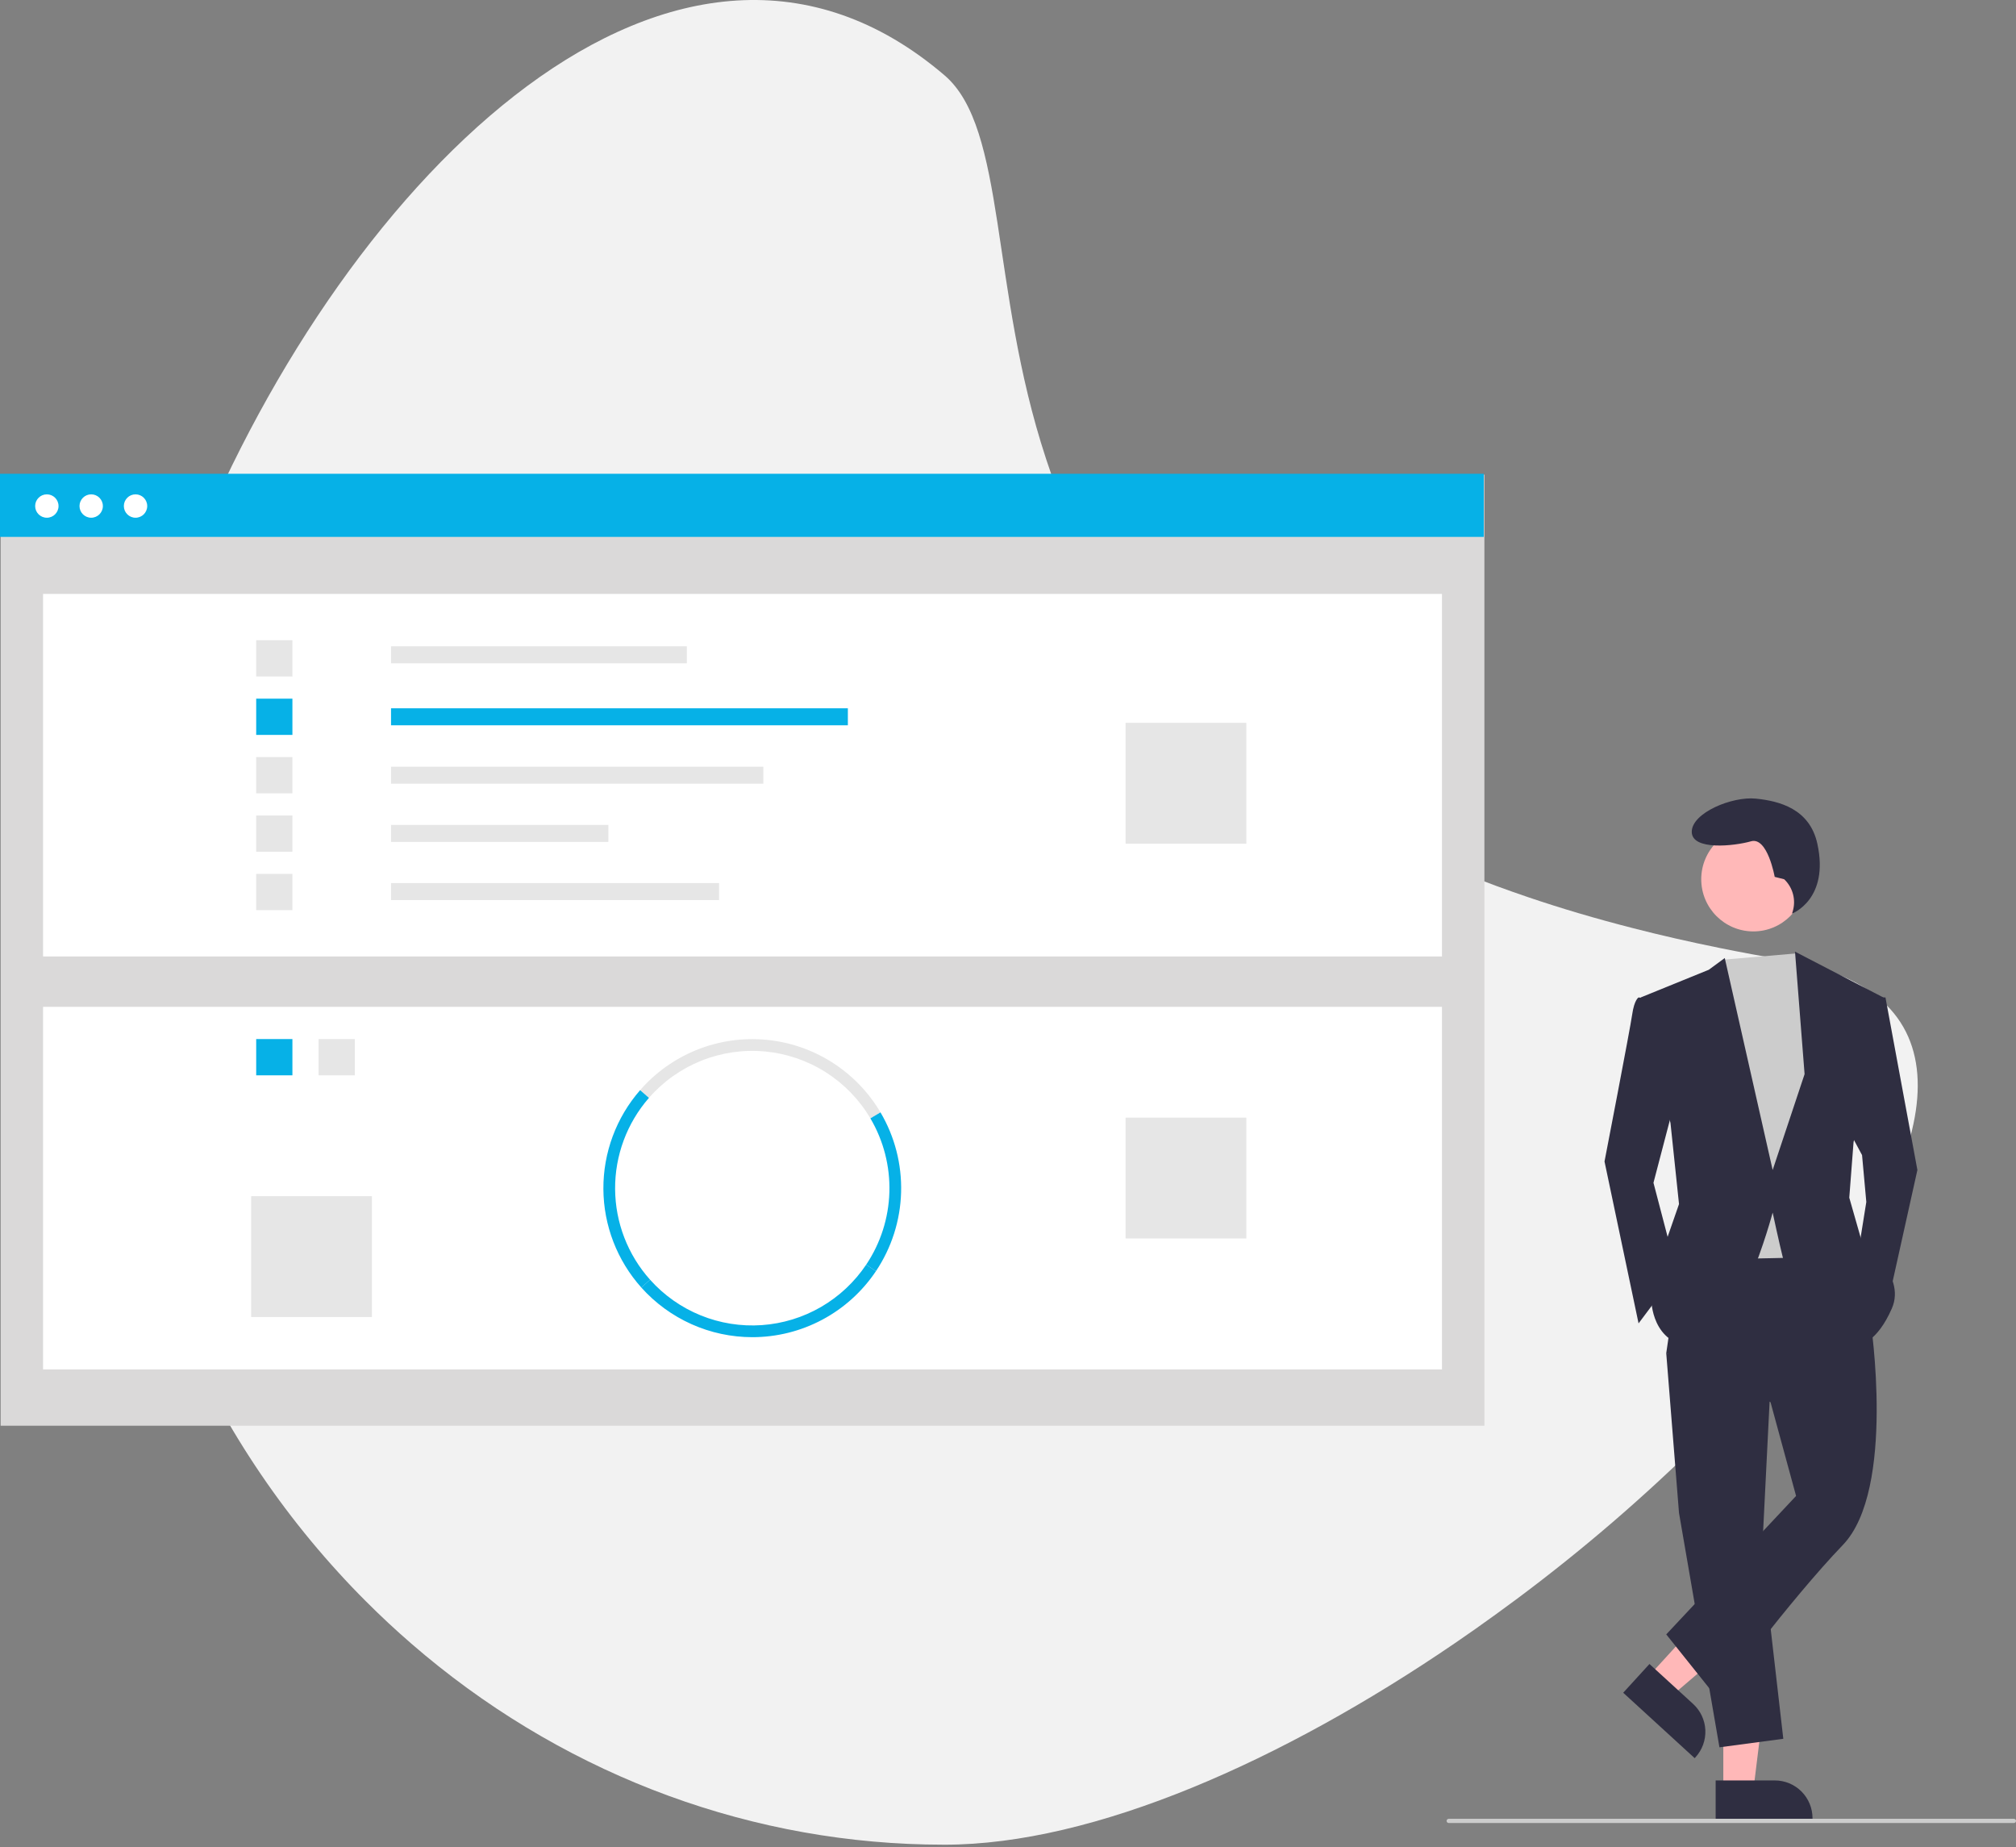 <svg width="405" height="371" viewBox="0 0 405 371" fill="none" xmlns="http://www.w3.org/2000/svg">
<rect x="0" y="0" width="405" height="371" fill="#808080" stroke="none"/>
<path d="M21 192.823C20.947 238.671 37.778 282.754 67.953 315.807C69.772 317.812 71.641 319.77 73.558 321.679C76.479 324.604 79.499 327.417 82.616 330.116C111.78 355.415 148.187 369.632 185.965 370.472C187.224 370.502 188.488 370.517 189.756 370.517C219.885 370.517 257.78 353.572 292.169 330.116C295.014 328.175 297.834 326.19 300.629 324.159C301.935 323.219 303.235 322.265 304.529 321.298C317.792 311.437 330.382 300.607 342.205 288.89C349.946 281.24 357.205 273.067 363.936 264.423C390.36 230.103 396.188 199.18 358.516 192.823C354.056 192.073 349.727 191.271 345.53 190.417C339.45 189.187 333.631 187.858 328.074 186.431C320.588 184.516 313.555 182.438 306.975 180.2C304.761 179.449 302.598 178.684 300.486 177.904C269.26 166.356 248.361 151.297 234.134 134.957C231.721 132.191 229.497 129.392 227.461 126.56C224.346 122.248 221.516 117.716 218.992 112.996C215.508 106.437 212.582 99.567 210.247 92.465L210.119 92.075C198.8 57.696 202.243 25.807 189.756 15.134C136.376 -30.494 69.92 34.484 38.727 111.11C37.155 114.972 35.676 118.856 34.29 122.764C33.668 124.509 33.068 126.258 32.49 128.01C30.97 132.576 29.591 137.154 28.353 141.744C27.878 143.494 27.425 145.243 26.994 146.99C26.534 148.876 26.092 150.756 25.683 152.637C22.648 166.406 21 179.984 21 192.823Z" fill="#F2F2F2"/>
<g clip-path="url(#clip0_69_2)">
<path d="M298.205 95.331H0.127V286.364H298.205V95.331Z" fill="#DAD9D9"/>
<path d="M289.681 119.292H8.651V192.115H289.681V119.292Z" fill="white"/>
<path d="M137.986 129.811H78.554V133.224H137.986V129.811Z" fill="#E6E6E6"/>
<path d="M170.33 142.264H78.554V145.678H170.33V142.264Z" fill="#06B1E7"/>
<path d="M153.349 153.996H78.554V157.41H153.349V153.996Z" fill="#E6E6E6"/>
<path d="M122.219 165.685H78.554V169.099H122.219V165.685Z" fill="#E6E6E6"/>
<path d="M144.455 177.373H78.554V180.787H144.455V177.373Z" fill="#E6E6E6"/>
<path d="M58.744 128.597H51.467V135.879H58.744V128.597Z" fill="#E6E6E6"/>
<path d="M58.744 140.33H51.467V147.612H58.744V140.33Z" fill="#06B1E7"/>
<path d="M58.744 152.062H51.467V159.344H58.744V152.062Z" fill="#E6E6E6"/>
<path d="M58.744 163.794H51.467V171.077H58.744V163.794Z" fill="#E6E6E6"/>
<path d="M58.744 175.527H51.467V182.81H58.744V175.527Z" fill="#E6E6E6"/>
<path d="M250.381 145.184H226.123V169.459H250.381V145.184Z" fill="#E6E6E6"/>
<path d="M289.681 202.229H8.651V275.052H289.681V202.229Z" fill="white"/>
<path d="M71.277 208.701H64V215.984H71.277V208.701Z" fill="#E6E6E6"/>
<path d="M58.744 208.701H51.467V215.984H58.744V208.701Z" fill="#06B1E7"/>
<path d="M174.855 224.627C172.637 220.869 169.559 217.692 165.875 215.356C162.191 213.02 158.006 211.593 153.663 211.192C149.32 210.79 144.944 211.426 140.895 213.047C136.845 214.667 133.238 217.227 130.369 220.514L128.596 218.963C131.709 215.394 135.624 212.616 140.02 210.856C144.415 209.096 149.165 208.406 153.879 208.842C158.593 209.277 163.136 210.827 167.135 213.362C171.134 215.898 174.475 219.347 176.882 223.426L174.855 224.627Z" fill="#E6E6E6"/>
<path d="M175.965 255.328L174.01 254.013C176.905 249.693 178.521 244.641 178.67 239.442C178.82 234.242 177.497 229.106 174.855 224.626L176.882 223.426C179.751 228.289 181.187 233.865 181.024 239.509C180.862 245.154 179.108 250.638 175.965 255.328Z" fill="#06B1E7"/>
<path d="M128.841 258.612C123.973 253.171 121.261 246.137 121.216 238.834C121.17 231.531 123.795 224.464 128.596 218.963L130.369 220.514C125.947 225.582 123.529 232.092 123.571 238.82C123.612 245.547 126.111 252.027 130.595 257.039L128.841 258.612Z" fill="#06B1E7"/>
<path d="M151.126 268.58C146.92 268.577 142.762 267.688 138.923 265.97C135.083 264.253 131.648 261.746 128.841 258.612L130.596 257.039C133.396 260.17 136.874 262.619 140.764 264.199C144.655 265.779 148.854 266.449 153.043 266.157C157.231 265.865 161.298 264.619 164.932 262.514C168.566 260.41 171.671 257.502 174.01 254.013L175.965 255.328C173.231 259.409 169.534 262.752 165.202 265.063C160.87 267.375 156.035 268.583 151.126 268.58Z" fill="#06B1E7"/>
<path d="M250.381 224.481H226.123V248.755H250.381V224.481Z" fill="#E6E6E6"/>
<path d="M74.714 240.259H50.456V264.534H74.714V240.259Z" fill="#E6E6E6"/>
<path d="M298.078 95.162H0V107.834H298.078V95.162Z" fill="#06B1E7"/>
<path d="M9.411 103.989C10.707 103.989 11.758 102.938 11.758 101.641C11.758 100.344 10.707 99.292 9.411 99.292C8.114 99.292 7.063 100.344 7.063 101.641C7.063 102.938 8.114 103.989 9.411 103.989Z" fill="white"/>
<path d="M18.319 103.989C19.616 103.989 20.666 102.938 20.666 101.641C20.666 100.344 19.616 99.292 18.319 99.292C17.023 99.292 15.972 100.344 15.972 101.641C15.972 102.938 17.023 103.989 18.319 103.989Z" fill="white"/>
<path d="M27.228 103.989C28.524 103.989 29.575 102.938 29.575 101.641C29.575 100.344 28.524 99.292 27.228 99.292C25.932 99.292 24.881 100.344 24.881 101.641C24.881 102.938 25.932 103.989 27.228 103.989Z" fill="white"/>
<path d="M346.202 359.582H352.237L355.108 336.291L346.201 336.291L346.202 359.582Z" fill="#FFB8B8"/>
<path d="M344.663 357.611L356.547 357.61H356.548C358.556 357.61 360.482 358.409 361.903 359.83C363.323 361.251 364.121 363.179 364.121 365.189V365.435L344.663 365.436L344.663 357.611Z" fill="#2F2E41"/>
<path d="M331.173 336.715L335.626 340.791L353.454 325.542L346.881 319.527L331.173 336.715Z" fill="#FFB8B8"/>
<path d="M331.367 334.221L340.137 342.246L340.137 342.247C341.619 343.603 342.502 345.493 342.592 347.501C342.681 349.509 341.97 351.47 340.615 352.954L340.449 353.135L326.09 339.995L331.367 334.221Z" fill="#2F2E41"/>
<path d="M355.687 277.788L353.977 312.018L358.253 349.243L345.425 350.954L337.301 303.888L334.736 271.798L355.687 277.788Z" fill="#2F2E41"/>
<path d="M375.783 265.38C375.783 265.38 380.914 299.182 370.225 310.306C359.535 321.431 344.998 341.113 344.998 341.113L334.736 328.277L360.818 300.465L355.687 281.639L334.736 271.798L338.156 248.265L368.942 247.837L375.783 265.38Z" fill="#2F2E41"/>
<path d="M352.238 187.08C358.022 187.08 362.71 182.388 362.71 176.601C362.71 170.814 358.022 166.122 352.238 166.122C346.455 166.122 341.767 170.814 341.767 176.601C341.767 182.388 346.455 187.08 352.238 187.08Z" fill="#FFB8B8"/>
<path d="M360.924 191.494L362.528 193.926L366.804 205.906L363.384 252.544L343.287 252.972L340.722 199.488L346.096 192.766L360.924 191.494Z" fill="#CCCCCC"/>
<path d="M332.598 200.772L329.177 200.344C329.177 200.344 328.322 200.772 327.894 203.767C327.467 206.762 322.336 233.29 322.336 233.29L329.177 265.808L336.874 255.539L332.17 237.568L336.874 219.598L332.598 200.772Z" fill="#2F2E41"/>
<path d="M376.211 200.344H378.776L385.19 235.001L379.204 261.958L373.217 252.116L374.928 241.42L374.073 232.007L371.08 226.444L376.211 200.344Z" fill="#2F2E41"/>
<path d="M358.426 176.601L356.523 176.124C356.523 176.124 355.095 168.027 351.763 168.98C348.431 169.932 339.863 170.885 339.863 167.074C339.863 163.264 347.955 159.93 352.715 160.406C357.474 160.882 363.554 162.462 365.09 169.456C367.554 180.667 360.008 183.499 360.008 183.499L360.133 183.09C360.482 181.957 360.507 180.749 360.205 179.602C359.904 178.455 359.288 177.415 358.426 176.601Z" fill="#2F2E41"/>
<path d="M329.605 200.344L343.287 194.781L346.494 192.428L356.115 235.001L362.528 215.747L360.604 191.145L378.349 200.344L372.363 229.439L371.507 240.564L374.073 249.549C374.073 249.549 383.052 255.967 380.059 262.813C377.066 269.659 373.645 270.087 373.645 270.087C373.645 270.087 359.108 256.395 358.252 252.972C357.397 249.549 356.115 243.559 356.115 243.559C356.115 243.559 348.846 270.942 340.294 270.514C331.743 270.087 331.743 261.101 331.743 261.101L333.881 251.688L337.301 241.847L335.591 225.588L329.605 200.344Z" fill="#2F2E41"/>
<path d="M404.576 366.162H291.035C290.923 366.162 290.815 366.117 290.736 366.038C290.656 365.958 290.612 365.85 290.612 365.738C290.612 365.625 290.656 365.518 290.736 365.438C290.815 365.359 290.923 365.314 291.035 365.314H404.576C404.689 365.314 404.797 365.359 404.876 365.438C404.955 365.518 405 365.625 405 365.738C405 365.85 404.955 365.958 404.876 366.038C404.797 366.117 404.689 366.162 404.576 366.162Z" fill="#CCCCCC"/>
</g>
<defs>
<clipPath id="clip0_69_2">
<rect width="405" height="271" fill="white" transform="translate(0 95.162)"/>
</clipPath>
</defs>
</svg>
